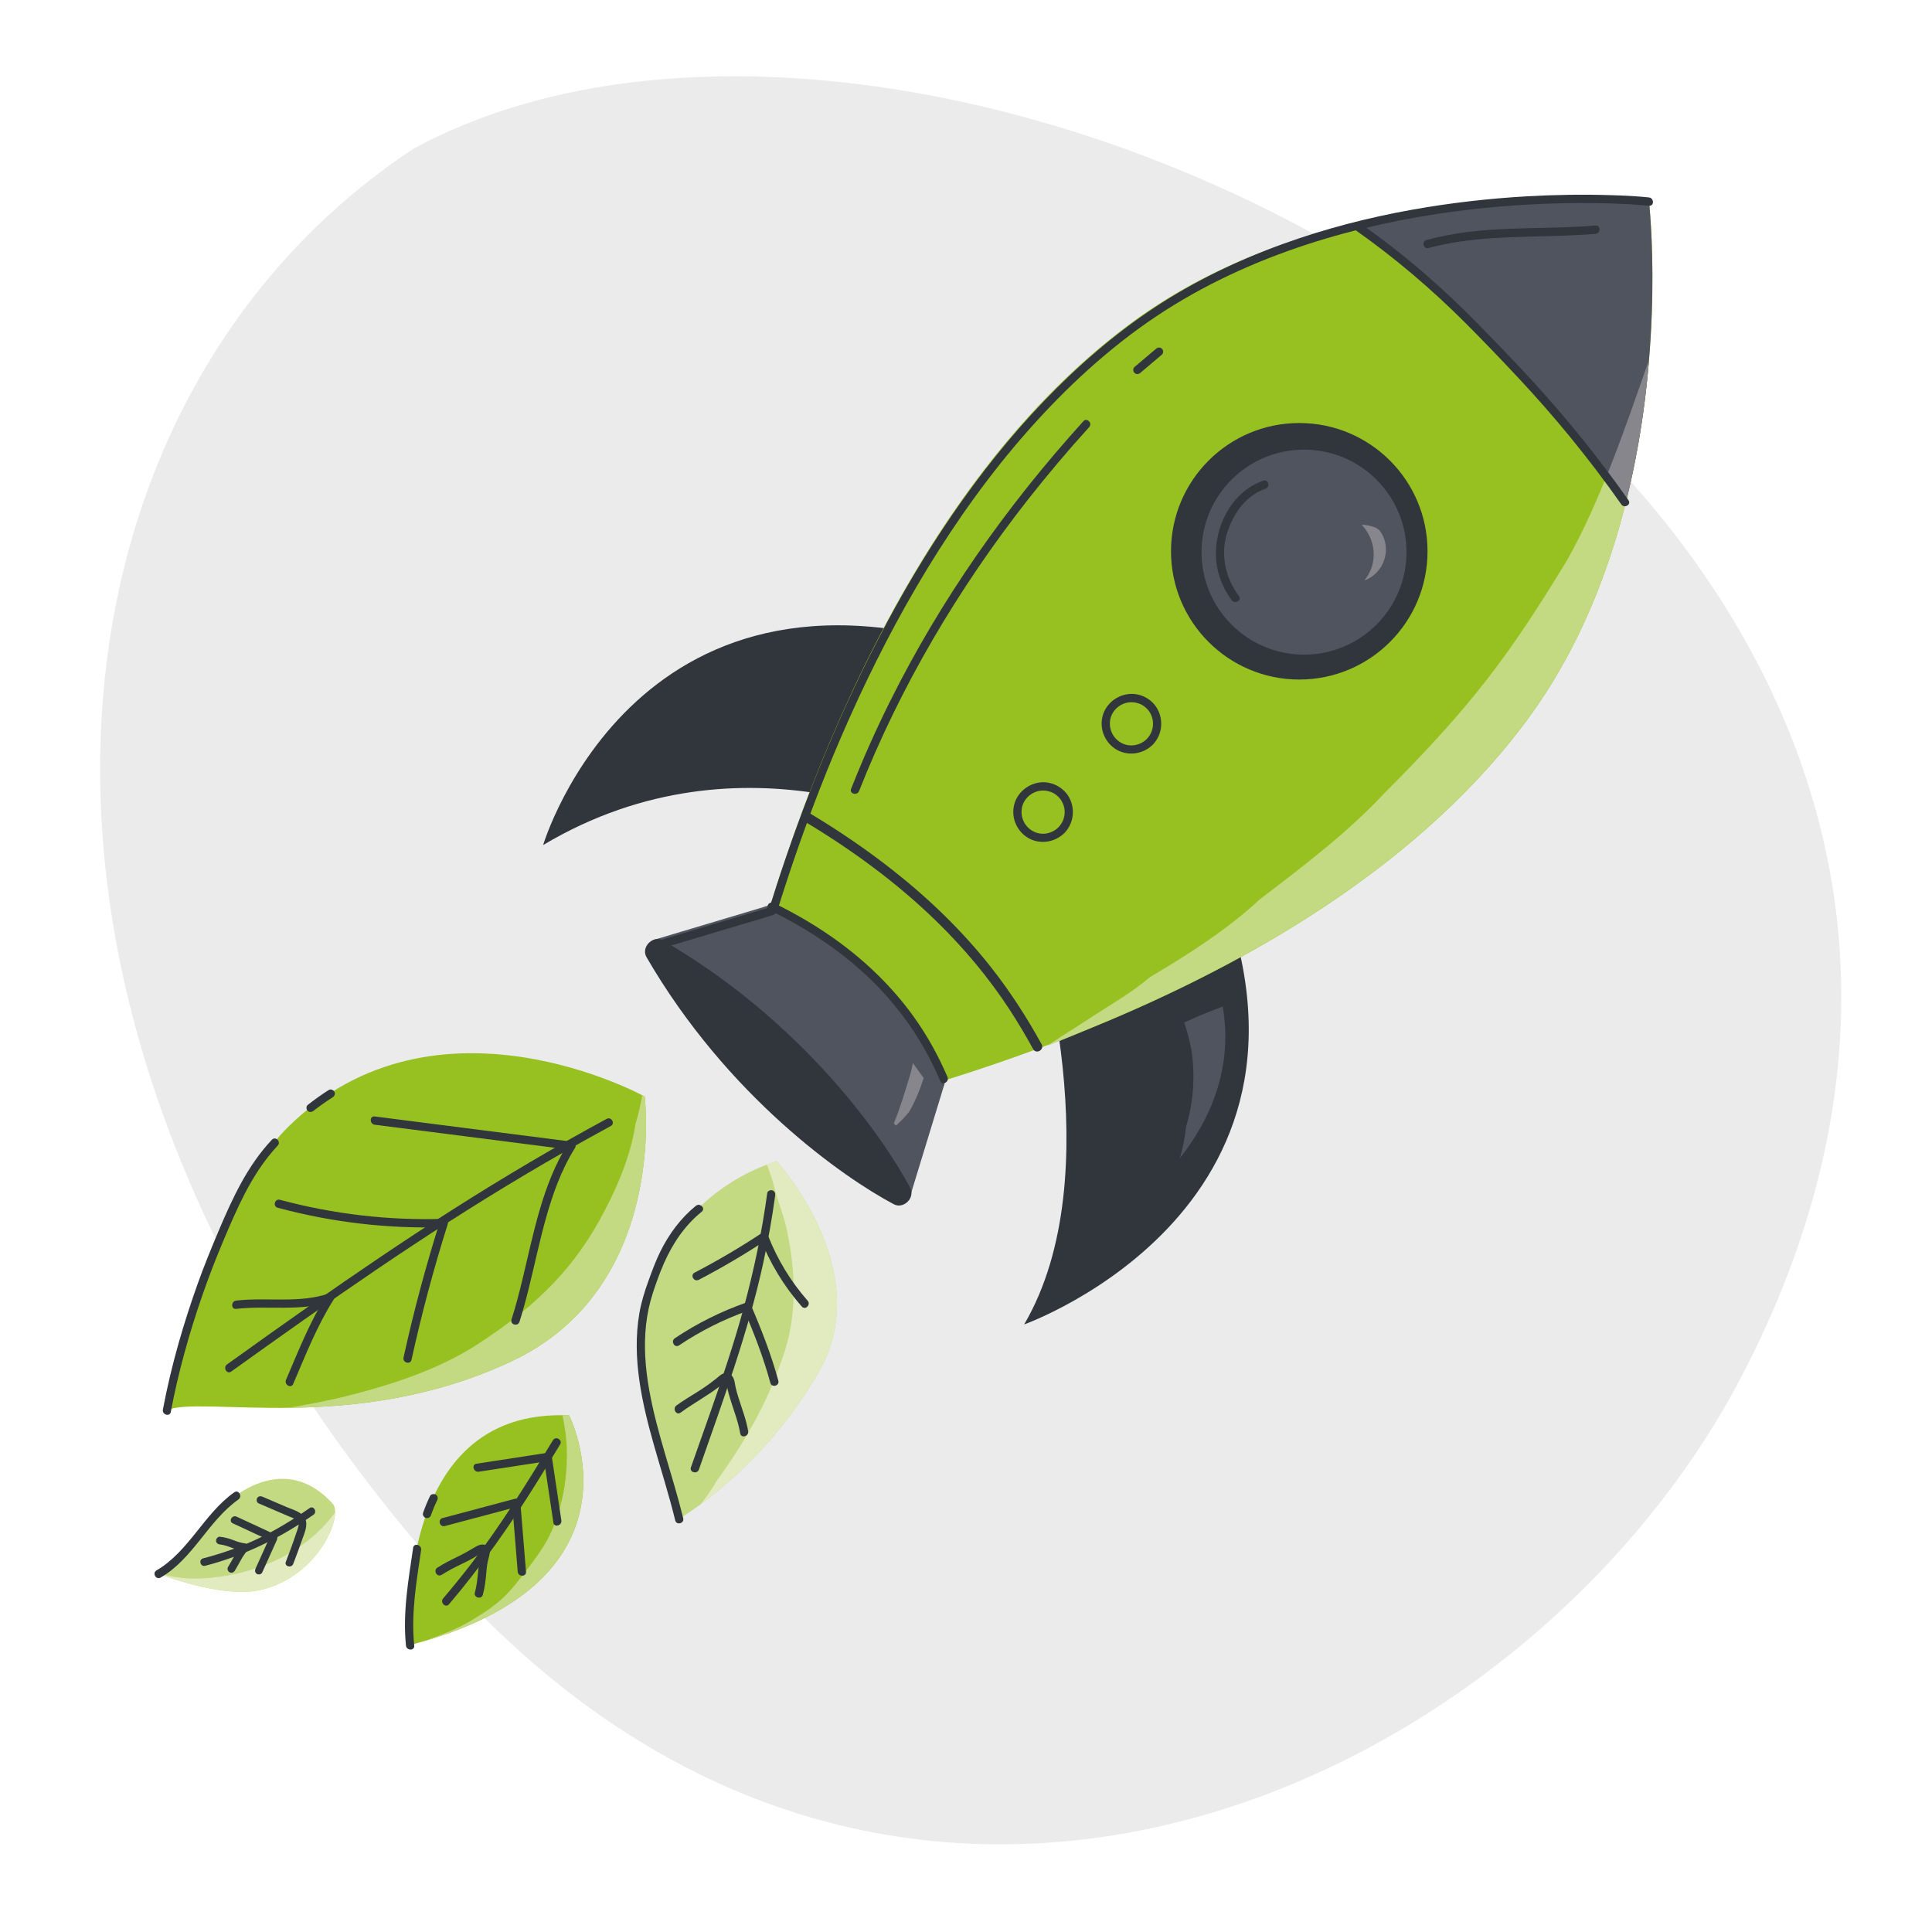 <?xml version="1.0" encoding="UTF-8"?> <svg xmlns="http://www.w3.org/2000/svg" id="Layer_1" data-name="Layer 1" width="700" height="700" viewBox="0 0 700 700"><path d="M150.13,53.69C11.97,144.39-17.97,366.82,159.08,568.64c163.92,186.86,393.54,80.3,471.91-69.93C797.2,180.09,347.23-52.55,150.13,53.69Z" fill="#ebebec"></path><g><g><path d="M374.95,334.85s28.18,90.32-3.87,145.01c0,0,121.8-43.35,67.36-166.58l-63.49,21.57Z" fill="#31353c"></path><path d="M196.79,306.18s34.49-116.19,166.71-67.85l-21.57,63.49s-71.72-39.5-145.14,4.36Z" fill="#31353c"></path><path d="M285.68,384.49c5.81,5.84,11.2,11.92,16.22,18.21,65.11-16.1,187.56-56.3,250.9-141.17,57.62-77.2,44.66-188.5,44.66-188.5,0,0-111.3-12.96-188.5,44.66-84.58,63.12-124.8,184.96-141.01,250.23,6.19,5.01,12.11,10.52,17.73,16.57Z" fill="#96c121"></path><path d="M552.79,261.53c30.88-41.37,41.48-92.52,44.67-131.1-8.17,23.14-17.22,50.41-29.61,72.44-20.97,34.45-34.34,52.6-66.3,84.55-13.19,14.22-30.36,27.18-45.2,38.51-10.98,10.26-25.26,19.61-39.68,28.08-6.72,5.77-14.61,10.14-21.97,15.01-4.63,3.07-9.42,5.94-14.02,9.04-.41.28-.81.56-1.21.85,5.35-2.03,13.6-5.58,16.57-6.77,56.55-23.19,117.8-58.47,156.73-110.63Z" fill="#c3d982"></path><path d="M541.97,126.29c17.53,17.63,33.21,36.29,47.04,55.98,14.47-57.44,8.44-109.25,8.44-109.25,0,0-50.62-5.89-107.26,7.95,18.46,12.96,35.72,28.06,51.78,45.33Z" fill="#50545e"></path><path d="M589.22,181.45c4.49-18.07,6.97-35.55,8.25-51.02-4.75,13.46-9.81,28.31-15.64,42.72,2.82,2.54,5.34,5.36,7.39,8.3Z" fill="#87868d"></path><circle cx="470.75" cy="199.74" r="46.47" fill="#31353c"></circle><g><path d="M341.85,393.87h0c.44-.95.57-1.97.19-2.86-6.48-15.08-21.12-42.4-62.43-62.5-.92-.45-1.99-.33-2.98.14h0s-40.07,11.98-40.07,11.98l92.77,94.23,12.53-40.99Z" fill="#50545e"></path><path d="M234.24,346.79c29.2,50.41,71.33,79.85,89.6,89.53,3.57,1.89,7.83-2.37,5.94-5.94-9.68-18.27-39.12-60.4-89.53-89.6-3.64-2.11-8.11,2.36-6.01,6.01Z" fill="#31353c"></path></g><path d="M233.58,397.29s8.72,69.25-48.33,95.98c-57.05,26.73-112.13,12.13-124.97,17.71,0,0,15.46-74.53,44.25-102.8,53.58-52.61,129.05-10.89,129.05-10.89Z" fill="#96c121"></path><path d="M281.39,420.71c-39.05,12.81-52.09,50.72-49.14,69.69,4.77,30.65,13.69,59.92,13.69,59.92,0,0,29.97-16.99,50.84-53.51,20.86-36.52-15.39-76.1-15.39-76.1" fill="#c3d982"></path><path d="M148.42,596.07s-7.25-86.19,57.79-83.24c0,0,30.67,60.25-57.79,83.24Z" fill="#96c121"></path><path d="M57.3,570.13c9.13-5.21,18.75-20.47,24.45-25.39,9.33-8.05,24.79-15.3,38.84.12,3.75,4.11-5.06,26.52-26.51,31.28-13.87,3.07-36.77-6.01-36.77-6.01Z" fill="#c3d982"></path><path d="M233.58,397.29s-.31-.17-.9-.48c-.58,3.48-1.38,6.95-2.43,10.43-1.85,12.27-7.2,24.32-13.1,34.99-11,19.86-25.7,32.92-44.45,45.03-13.79,8.91-30.49,14.34-46.46,18.4-7.13,1.81-14.36,3.13-21.6,4.41,22.76-.28,51.43-3.13,80.62-16.8,57.05-26.73,48.33-95.98,48.33-95.98Z" fill="#c3d982"></path><path d="M280.44,429.84c1.25,5.1,3.36,9.97,4.49,15.1,3.13,14.28,4.01,29.64-.37,43.83-5.45,17.64-14.18,33-24.89,47.78-1.74,3.01-3.67,5.83-5.8,8.46,10.32-7.57,28.72-23.36,42.91-48.2,20.86-36.52-15.39-76.1-15.39-76.1-1.22.4-2.41.83-3.58,1.27,1.08,2.58,1.98,5.21,2.63,7.86Z" fill="#e1ebbf"></path><path d="M205.39,525.84c.08,6.29-.55,12.74-2.12,18.83-2.85,11.05-6.07,15.82-12.23,23.89-6.69,8.77-9.26,11.98-20.24,18.56-5.42,3.25-11.53,5.43-17.42,7.58,82.31-23.91,52.83-81.86,52.83-81.86-.82-.04-1.62-.05-2.42-.06.83,4.05,1.53,8.19,1.59,13.07Z" fill="#c3d982"></path><path d="M121.42,547.93c-5.94,8.31-14.71,14.75-24.35,18.67-7.86,3.2-15.34,4.81-23.92,5.29-5.61.32-10.7-.44-15.7-1.86-.05.03-.1.06-.15.09,0,0,22.9,9.09,36.77,6.01,18.15-4.02,27.24-20.68,27.35-28.2Z" fill="#e1ebbf"></path><circle cx="472.47" cy="200.05" r="37.14" fill="#50545e"></circle><path d="M329.47,402.73c2.13-3.76,3.84-7.83,5.19-12.14-1.29-1.82-2.61-3.64-3.92-5.46-.22,1.45-.55,2.87-.97,4.26-1.84,6.06-3.61,12.05-5.92,17.64l.77.78c1.78-1.53,3.4-3.23,4.85-5.08Z" fill="#87868d"></path><path d="M494.3,210.31c2.02-.72,3.9-2.01,5.34-3.9,3.35-4.37,3.28-10.32.15-14.27-.41-.31-.83-.62-1.25-.93-1.65-.66-3.37-.96-5.12-1.15.15.19.28.38.42.58,5.16,6.01,5.04,14.28.47,19.68Z" fill="#87868d"></path><path d="M429.7,408.36c-.38,3.78-1.12,7.52-2.19,11.24,10.08-12.74,19.52-31.56,15.5-54.91-4.73,1.72-9.38,3.67-13.95,5.77,1.05,3.14,1.91,6.37,2.57,9.67,1.48,9.63.83,19.04-1.93,28.24Z" fill="#50545e"></path></g><g><g><path d="M219.8,405.39c-18.85,10.2-37.31,21.12-55.4,32.62-17.73,11.27-35.1,23.08-52.3,35.13-10,7.01-19.93,14.1-29.85,21.22-1.55,1.12-.06,3.72,1.51,2.59,17.43-12.5,34.92-24.93,52.67-36.97,17.38-11.78,35.03-23.16,53.06-33.91,10.48-6.25,21.09-12.28,31.81-18.09,1.7-.92.19-3.51-1.51-2.59h0Z" fill="#31353c"></path><path d="M85.56,474.23c11.5-1.33,23.26,1.11,34.44-2.7l-1.69-2.2c-6.1,9.61-10.2,20.2-14.68,30.61-.75,1.75,1.83,3.28,2.59,1.51,4.48-10.41,8.58-21,14.68-30.61.68-1.07-.46-2.63-1.69-2.2-10.91,3.72-22.42,1.29-33.65,2.59-1.9.22-1.92,3.22,0,3h0Z" fill="#31353c"></path><path d="M100.62,437.59c19.58,5.28,39.9,7.66,60.17,7.03l-1.45-1.9c-5.11,16.18-9.49,32.58-13.13,49.15-.41,1.88,2.48,2.69,2.89.8,3.64-16.57,8.02-32.98,13.13-49.15.29-.91-.5-1.93-1.45-1.9-20.02.62-40.04-1.71-59.37-6.92-1.87-.5-2.66,2.39-.8,2.89h0Z" fill="#31353c"></path><path d="M135.77,407.51c18.48,2.36,36.97,4.73,55.45,7.09,5.28.68,10.56,1.35,15.84,2.03l-1.3-2.26c-9.31,14.94-12.45,32.65-16.54,49.5-1.16,4.78-2.4,9.54-3.89,14.24-.58,1.84,2.31,2.63,2.89.8,5.23-16.53,7.42-33.94,13.74-50.15,1.74-4.47,3.85-8.8,6.39-12.87.66-1.07-.24-2.12-1.3-2.26-18.48-2.36-36.97-4.73-55.45-7.09-5.28-.68-10.56-1.35-15.84-2.03-1.91-.24-1.89,2.76,0,3h0Z" fill="#31353c"></path></g><g><path d="M277.98,432.34c-1.94,14.18-4.86,28.2-8.65,42-3.43,12.5-7.55,24.8-11.84,37.03-2.37,6.76-4.79,13.51-7.15,20.27-.64,1.83,2.26,2.61,2.89.8,8.61-24.69,17.72-49.2,23.3-74.81,1.77-8.1,3.21-16.28,4.33-24.5.11-.81-.2-1.6-1.05-1.85-.7-.2-1.74.25-1.85,1.05h0Z" fill="#31353c"></path><path d="M253.16,463.71c8.38-4.37,16.52-9.16,24.41-14.37l-2.2-.9c3.55,9.15,8.65,17.58,15.14,24.95,1.28,1.45,3.39-.68,2.12-2.12-6.12-6.96-11.01-14.98-14.37-23.63-.33-.85-1.32-1.48-2.2-.9-7.88,5.21-16.03,10-24.41,14.37-1.71.89-.2,3.48,1.51,2.59h0Z" fill="#31353c"></path><path d="M246.01,487.47c7.8-5.23,16.21-9.47,25.07-12.59l-1.69-.69c3.77,8.72,7.23,17.69,9.73,26.86.51,1.86,3.4,1.07,2.89-.8-2.57-9.43-6.15-18.62-10.03-27.58-.25-.57-1.13-.89-1.69-.69-9.1,3.2-17.77,7.52-25.78,12.89-1.6,1.07-.1,3.67,1.51,2.59h0Z" fill="#31353c"></path><path d="M246.6,511.82c4.8-3.52,10.07-6.28,14.75-9.99.21-.17,1.64-1.37,1.64-1.36.35.21.38,1.71.45,2.04.37,1.85.9,3.66,1.48,5.46,1.2,3.76,2.62,7.46,3.27,11.37.32,1.9,3.21,1.09,2.89-.8-.73-4.33-2.38-8.41-3.66-12.59-.33-1.07-.63-2.15-.88-3.24-.22-.94-.3-1.94-.59-2.86-.54-1.69-2.04-2.82-3.84-2.2-.97.34-1.76,1.15-2.54,1.78s-1.55,1.22-2.35,1.81c-1.46,1.07-2.95,2.08-4.48,3.04-2.57,1.62-5.2,3.15-7.66,4.95-1.54,1.13-.05,3.74,1.51,2.59h0Z" fill="#31353c"></path></g><g><path d="M200.35,521.82c-9.28,15.28-18.67,30.51-29.57,44.7-3.3,4.29-6.72,8.49-10.22,12.62-1.24,1.46.87,3.6,2.12,2.12,11.77-13.86,22.17-28.67,31.78-44.09,2.86-4.59,5.67-9.21,8.48-13.84,1-1.65-1.59-3.16-2.59-1.51h0Z" fill="#31353c"></path><path d="M160.01,570.6c2.32-1.49,4.76-2.73,7.24-3.93,1.19-.58,2.38-1.16,3.54-1.8.67-.37,1.33-.75,1.98-1.15.53-.32,1.05-.75,1.64-.98.08-.03.35-.09.41-.12.27.02.25,0-.07-.06-.17-.09-.25-.21-.24-.37-.15.02-.52,2.06-.57,2.29-.3,1.41-.49,2.83-.64,4.26-.28,2.8-.49,5.54-1.25,8.26-.52,1.86,2.38,2.66,2.89.8.7-2.52,1.01-5.09,1.23-7.69.1-1.15.2-2.3.39-3.44.21-1.29.64-2.53.85-3.82.23-1.35-.34-2.76-1.76-3.14-1.11-.3-2.3.11-3.25.68-2.17,1.28-4.31,2.53-6.58,3.62-2.52,1.22-4.99,2.47-7.35,3.98-1.62,1.04-.12,3.64,1.51,2.59h0Z" fill="#31353c"></path><path d="M161.15,552.92c8.76-2.33,17.53-4.67,26.29-7l-1.9-1.45c.68,8.33,1.36,16.66,2.04,25,.16,1.91,3.16,1.93,3,0-.68-8.33-1.36-16.66-2.04-25-.08-.96-.9-1.71-1.9-1.45-8.76,2.33-17.53,4.67-26.29,7-1.86.5-1.07,3.39.8,2.89h0Z" fill="#31353c"></path><path d="M173.45,533.23c8.47-1.3,16.93-2.6,25.4-3.9l-1.85-1.05c1.17,7.8,2.33,15.59,3.5,23.39.28,1.9,3.18,1.09,2.89-.8-1.17-7.8-2.33-15.59-3.5-23.39-.13-.86-1.13-1.16-1.85-1.05-8.47,1.3-16.93,2.6-25.4,3.9-1.9.29-1.09,3.18.8,2.89h0Z" fill="#31353c"></path></g><g><path d="M112.18,546.41c-5.87,4.09-11.97,7.84-18.43,10.94s-13.23,5.48-20.16,7.28c-1.74.45-1,3.14.74,2.69,14.22-3.69,27.23-10.11,39.25-18.5,1.46-1.02.07-3.44-1.41-2.41h0Z" fill="#31353c"></path><path d="M84.32,551.92c4.7,2.18,9.39,4.36,14.09,6.54l-.5-1.91c-1.78,3.93-3.56,7.87-5.33,11.8-.31.69-.19,1.49.5,1.91.59.36,1.6.18,1.91-.5,1.78-3.93,3.56-7.87,5.33-11.8.29-.64.24-1.57-.5-1.91-4.7-2.18-9.39-4.36-14.09-6.54-1.62-.75-3.04,1.65-1.41,2.41h0Z" fill="#31353c"></path><path d="M106.24,566.62c1.11-2.85,2.17-5.72,3.17-8.61.82-2.37,2.35-5.42,1.1-7.89-1.18-2.35-4.43-3.12-6.65-4.08-2.92-1.25-5.85-2.51-8.77-3.76-.7-.3-1.49-.2-1.91.5-.35.58-.19,1.61.5,1.91,2.51,1.08,5.01,2.15,7.52,3.23,1.25.54,2.51,1.08,3.76,1.61.94.4,2.39.79,2.98,1.7.63.97.02,2.38-.3,3.36-.41,1.24-.84,2.48-1.27,3.72-.89,2.54-1.83,5.07-2.81,7.57-.65,1.67,2.05,2.4,2.69.74h0Z" fill="#31353c"></path><path d="M79.68,559.58c1.47.17,2.9.66,4.3,1.2,1.57.61,3.13,1.02,4.8,1.21l-.99-2.38c-1.04,1.28-2.02,2.59-2.83,4.03s-1.5,2.76-2.32,4.09c-.4.64-.14,1.54.5,1.91s1.51.14,1.91-.5c.8-1.31,1.52-2.66,2.27-4s1.56-2.48,2.45-3.56c.8-.98.25-2.24-.99-2.38-1.47-.17-2.9-.66-4.3-1.2-1.57-.61-3.13-1.02-4.8-1.21-.75-.08-1.4.7-1.4,1.4,0,.82.64,1.31,1.4,1.4h0Z" fill="#31353c"></path></g><path d="M113.6,402.47c.14-.11.29-.23.43-.34.07-.06.14-.11.22-.17-.12.09-.11.09.02-.02.29-.22.58-.44.88-.66.59-.44,1.18-.87,1.78-1.29,1.2-.85,2.41-1.66,3.65-2.45.66-.42.99-1.35.54-2.05-.43-.66-1.34-.99-2.05-.54-2.62,1.67-5.15,3.48-7.59,5.4-.62.49-.55,1.62,0,2.12.66.6,1.46.52,2.12,0h0Z" fill="#31353c"></path><path d="M61.89,511.53c2.7-14.36,6.66-28.45,11.44-42.26,2.29-6.63,4.82-13.13,7.54-19.59,2.45-5.83,4.94-11.66,7.86-17.28,3.25-6.24,7.06-12.2,11.9-17.33,1.32-1.4-.79-3.53-2.12-2.12-8.83,9.36-14.26,21.13-19.22,32.84-2.72,6.43-5.36,12.86-7.7,19.44-2.51,7.04-4.81,14.15-6.85,21.33-2.26,7.97-4.19,16.03-5.72,24.17-.35,1.89,2.54,2.7,2.89.8h0Z" fill="#31353c"></path><path d="M252.14,436.88c-5.53,4.48-9.79,10.29-12.93,16.66-1.67,3.39-2.94,6.91-4.23,10.45-1.42,3.89-2.63,7.77-3.33,11.86-2.76,16.18.95,32.5,5.37,48.03,2.56,8.99,5.41,17.91,7.63,27,.46,1.87,3.35,1.08,2.89-.8-3.81-15.57-9.5-30.67-12.32-46.48-1.39-7.79-2.01-15.77-1.14-23.65.43-3.9,1.26-7.77,2.47-11.5s2.47-7.22,3.99-10.69c3.16-7.21,7.56-13.76,13.71-18.74,1.5-1.22-.63-3.33-2.12-2.12h0Z" fill="#31353c"></path><path d="M156.16,548.95c.34-.96.7-1.91,1.09-2.85.04-.1.08-.2.13-.3-.17.38.03-.07.06-.14.1-.23.2-.47.31-.7.21-.46.42-.92.64-1.38.18-.37.26-.75.15-1.16-.1-.35-.36-.73-.69-.9-.67-.35-1.69-.22-2.05.54-.95,1.98-1.79,4.02-2.52,6.09-.26.74.3,1.67,1.05,1.85.84.19,1.57-.25,1.85-1.05h0Z" fill="#31353c"></path><path d="M150.08,596.23c-1.19-11.61.81-23.18,2.5-34.64.28-1.89-2.61-2.7-2.89-.8-1.72,11.72-3.82,23.57-2.6,35.44.2,1.9,3.2,1.92,3,0h0Z" fill="#31353c"></path><path d="M58.21,571.58c11.84-6.91,17.17-20.49,28.18-28.3,1.56-1.11.07-3.71-1.51-2.59-11,7.8-16.43,21.44-28.18,28.3-1.67.97-.16,3.57,1.51,2.59h0Z" fill="#31353c"></path></g><g><path d="M490.93,83.24c14.34,10.08,27.69,21.44,40.08,33.84,6.56,6.57,13.01,13.3,19.35,20.09,6.31,6.75,12.4,13.7,18.26,20.84,6.58,8.01,12.85,16.27,18.82,24.75,1.1,1.57,3.7.07,2.59-1.51-10.71-15.23-22.43-29.75-35.02-43.46-6.37-6.93-12.93-13.71-19.51-20.43-6.23-6.36-12.7-12.49-19.44-18.31-7.55-6.52-15.45-12.65-23.61-18.39-1.58-1.11-3.08,1.49-1.51,2.59h0Z" fill="#31353c"></path><path d="M343.29,390.2c-3.38-7.84-7.51-15.33-12.53-22.24-7.43-10.24-16.54-19.11-26.72-26.59-7.44-5.47-15.43-10.16-23.73-14.21-1.73-.84-3.25,1.74-1.51,2.59,13.52,6.6,26.24,14.94,37.03,25.49,7.57,7.41,14.09,15.82,19.27,25.06,2.07,3.7,3.92,7.52,5.6,11.41.76,1.77,3.35.24,2.59-1.51h0Z" fill="#31353c"></path><path d="M377.39,378.35c-5.4-9.81-11.46-19.2-18.4-27.99-10.28-13.03-22.29-24.63-35.31-34.9-9.7-7.66-19.94-14.6-30.54-20.95-1.95-1.17-3.71,1.87-1.77,3.04,17.27,10.35,33.64,22.29,48.06,36.38,9.9,9.67,18.82,20.32,26.39,31.91,3.04,4.65,5.85,9.43,8.53,14.29,1.09,1.98,4.13.21,3.04-1.77h0Z" fill="#31353c"></path><path d="M392.52,152.63c-13.88,15.32-26.83,31.5-38.61,48.49s-22.3,34.65-31.47,53.08c-5.14,10.33-9.83,20.88-14.07,31.61-.71,1.8,2.19,2.58,2.89.8,7.48-18.95,16.46-37.29,26.71-54.9,10.28-17.65,21.82-34.57,34.43-50.64,7.09-9.04,14.52-17.81,22.23-26.32,1.29-1.43-.82-3.56-2.12-2.12h0Z" fill="#31353c"></path><path d="M517.62,89.86c15.3-4.13,30.99-3.93,46.7-4.4,4.6-.14,9.19-.36,13.78-.75,1.91-.16,1.93-3.17,0-3-15.85,1.36-31.84.36-47.62,2.52-4.6.63-9.16,1.54-13.65,2.75-1.86.5-1.07,3.4.8,2.89h0Z" fill="#31353c"></path><path d="M457.74,174.17c-12.73,4.3-19.37,19.76-16.53,32.36.89,3.96,2.65,7.72,5.1,10.96,1.15,1.52,3.76.03,2.59-1.51-4.91-6.48-6.79-15.06-4.3-22.88,2.22-6.97,6.74-13.6,13.93-16.03,1.82-.61,1.04-3.51-.8-2.89h0Z" fill="#31353c"></path><path d="M418.87,126.35l-7.83,6.63c-.6.51-.56,1.6,0,2.12.64.59,1.48.54,2.12,0l7.83-6.63c.6-.51.56-1.6,0-2.12-.64-.59-1.48-.54-2.12,0h0Z" fill="#31353c"></path><path d="M597.46,71.53c-4.59-.49-9.22-.68-13.83-.82-10.13-.32-20.27-.15-30.38.42-13.88.79-27.73,2.38-41.42,4.82-15.92,2.84-31.65,6.88-46.86,12.39-16.36,5.92-32.16,13.51-46.69,23.11-14.63,9.66-27.97,21.3-40.09,33.94-12.15,12.67-23.1,26.46-33.04,40.93-9.92,14.44-18.82,29.57-26.88,45.11s-14.73,30.31-21.07,45.92c-5.84,14.37-11.12,28.97-15.91,43.73-.93,2.85-1.72,5.77-2.84,8.55l1.05-1.05c-4.71,1.41-9.41,2.81-14.12,4.22-7.33,2.19-14.66,4.38-21.99,6.57-1.81.54-3.62,1.08-5.42,1.62-1.08.32-1.46,1.69-.66,2.51h0c1.35,1.39,3.48-.73,2.12-2.11h0c-.22.83-.44,1.66-.66,2.5,9.58-2.87,19.18-5.74,28.77-8.6,4.14-1.24,8.32-2.39,12.43-3.72.77-.25,1.19-.68,1.5-1.45.66-1.62,1.13-3.29,1.66-4.95,1.32-4.15,2.69-8.29,4.09-12.42,6.08-17.86,12.89-35.48,20.6-52.71,8.29-18.55,17.6-36.66,28.17-54.02s22.79-34.52,36.49-49.99c13.72-15.51,29.11-29.8,46.35-41.34,16.9-11.31,35.52-19.87,54.83-26.16,17.53-5.71,35.66-9.61,53.93-11.99,14.49-1.89,29.11-2.88,43.72-2.97,8.07-.05,16.17.13,24.21.8.65.05,1.29.11,1.94.18,1.92.2,1.9-2.8,0-3h0Z" fill="#31353c"></path><path d="M415.47,267.78c-2.34,2.3-5.86,2.95-8.74,1.61-3.13-1.46-4.86-4.65-4.57-7.95s2.77-6,5.94-6.79c1.54-.38,3.11-.27,4.66.29,1.43.52,2.82,1.63,3.69,2.95,2.04,3.11,1.68,7.17-.97,9.88-1.35,1.38.77,3.5,2.12,2.12,3.21-3.27,4.02-8.14,2.12-12.3s-6.35-6.58-10.76-6.12c-4.5.47-8.4,3.68-9.5,8.12s.73,9.07,4.47,11.63c4.23,2.9,10.05,2.21,13.67-1.34,1.38-1.35-.74-3.47-2.12-2.12Z" fill="#31353c"></path><path d="M383.46,299.78c-2.34,2.3-5.86,2.95-8.74,1.61-3.13-1.46-4.86-4.65-4.57-7.95s2.77-6,5.94-6.79c1.54-.38,3.11-.27,4.66.29,1.43.52,2.82,1.63,3.69,2.95,2.04,3.11,1.68,7.17-.97,9.88-1.35,1.38.77,3.5,2.12,2.12,3.21-3.27,4.02-8.14,2.12-12.3-1.85-4.04-6.35-6.58-10.76-6.12s-8.4,3.68-9.5,8.12.73,9.07,4.47,11.63c4.23,2.9,10.05,2.21,13.67-1.34,1.38-1.35-.74-3.47-2.12-2.12Z" fill="#31353c"></path></g></g></svg> 